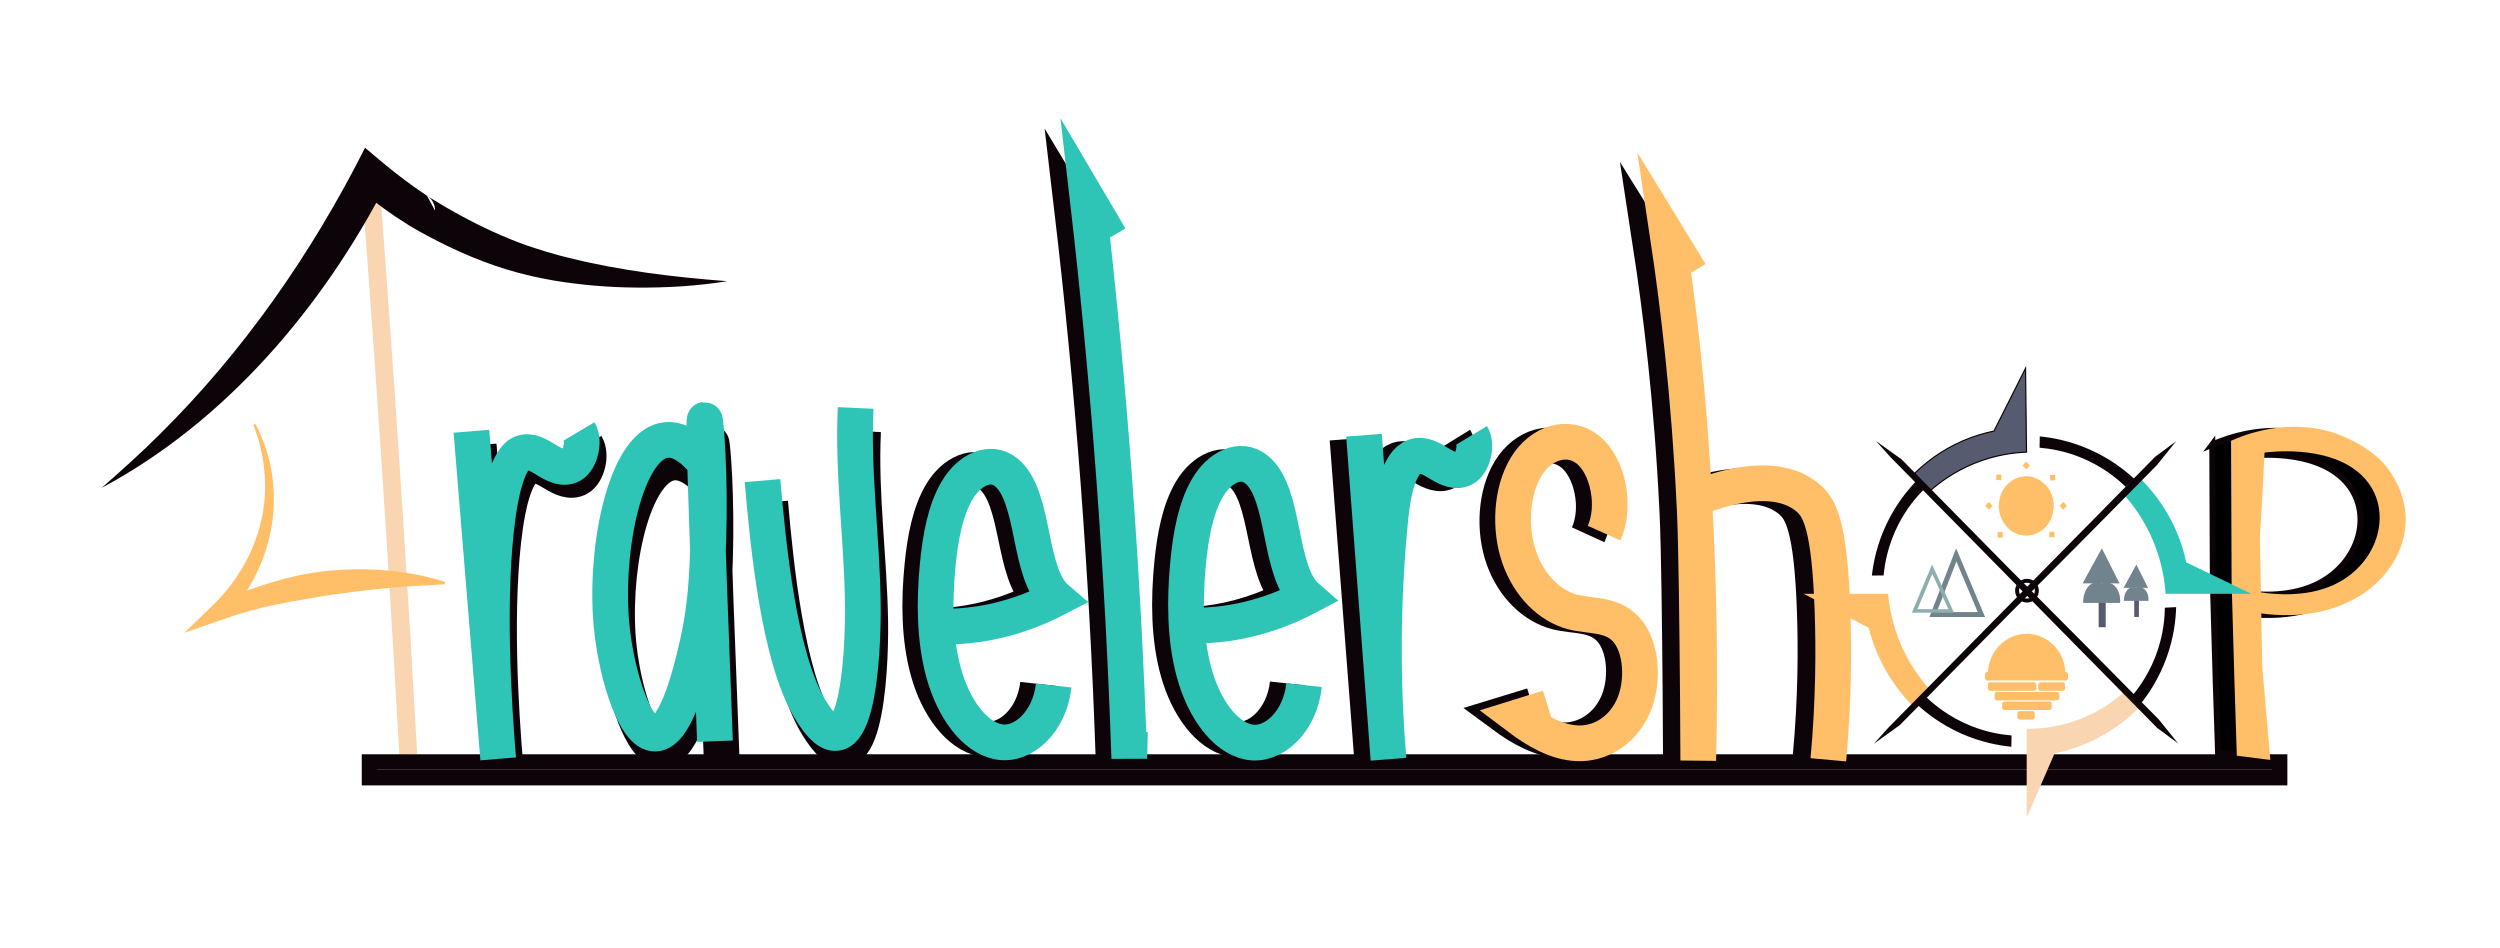 <svg viewBox="0 0 2100.11 796.14" xmlns="http://www.w3.org/2000/svg" data-name="4traveler" id="_4traveler">
  <defs>
    <style>
      .cls-1 {
        fill: #2ec4b6;
      }

      .cls-2, .cls-3 {
        fill: #0d0409;
      }

      .cls-4 {
        stroke-width: 13px;
      }

      .cls-4, .cls-5, .cls-6, .cls-7, .cls-8, .cls-3, .cls-9, .cls-10 {
        stroke-miterlimit: 10;
      }

      .cls-4, .cls-5, .cls-6, .cls-3, .cls-9 {
        stroke: #0d0409;
      }

      .cls-4, .cls-6, .cls-7, .cls-8, .cls-10 {
        fill: none;
      }

      .cls-5, .cls-11 {
        fill: #575b70;
      }

      .cls-6, .cls-8, .cls-10 {
        stroke-width: 30px;
      }

      .cls-12 {
        fill: #71848e;
      }

      .cls-13 {
        fill: #fad5b1;
      }

      .cls-7 {
        stroke: #fad5b1;
        stroke-width: 15px;
      }

      .cls-8 {
        stroke: #ffbf69;
      }

      .cls-14 {
        fill: #ffbf69;
      }

      .cls-3 {
        stroke-width: 3px;
      }

      .cls-9 {
        stroke-width: 5px;
      }

      .cls-10 {
        stroke: #2ec4b6;
      }

      .cls-15 {
        fill: #8daead;
      }
    </style>
  </defs>
  <g data-name="1" id="_1">
    <path d="M310.39,142.14c7.81,101.61,15.08,204.93,21.75,309.92,3.88,61.08,7.48,121.64,10.81,181.68" class="cls-7"></path>
    <path d="M85.51,409.76c16.32-14.39,32.75-29.01,48.12-44.38,70.88-69.99,128.29-152.54,173.05-241.3,9.97,8.55,22.31,19.01,32.73,26.72,6.3,4.74,12.73,9.31,19.3,13.65,0,0,6.69,12.42,6.69,12.42.36-4.55-2.47-9.94-6.4-12.22.21.11,1.04.68,1.28.82,8.64,5.41,17.49,10.61,26.46,15.47,17.96,9.76,36.55,18.39,55.78,25.24,4.41,1.41,11.15,3.73,15.59,5.02,3,.83,8.93,2.6,11.87,3.43,0,0,8.02,2,8.02,2,43.35,10.83,88.13,16.16,132.94,19.59-25.27,4.08-51.05,5.6-76.74,5.35-22.9-.16-46.22-2.14-68.81-5.88-5.12-1.04-12.17-2.19-17.14-3.36-3.07-.74-9.88-2.43-12.79-3.13-26.84-7.22-52.56-18.31-77.01-31.42-3.72-1.99-7.82-4.32-11.49-6.47-.62-.35-2.3-1.38-2.9-1.73-4.48-2.39-7.79-7.96-7.73-13.05,0,0,6.69,12.42,6.69,12.42-14.48-8.99-28.29-19.03-41.36-29.94,0,0,22.88-4.59,22.88-4.59-53.63,103.95-135,199.7-239.04,255.37h0Z" class="cls-2"></path>
    <path d="M214.6,356.12c28.17,54.13,16.65,117.67-24.03,162.15,0,0-8.25-12.47-8.25-12.47,7.53-3.14,15.14-6.1,22.85-8.85,23.1-8.41,46.99-15.39,71.57-17.56,16.37-1.48,32.88-1.61,49.2-.08,16.31,1.5,32.46,4.46,48,9.54,0,0-.26,1.98-.26,1.98-4.04.3-8.07.45-12.1.71-35.38,1.64-70.64,5.59-105.39,11.84-15.4,2.58-30.8,5.46-45.89,9.62-14.63,4.03-40.78,13.51-55.38,18.55,0,0,24.67-23.94,24.67-23.94,19.2-18.79,33.5-43.04,39.66-69.38,4.79-19.92,4.51-41.27-.22-61.32-1.56-6.78-3.66-13.45-6.23-19.98,0,0,1.82-.83,1.82-.83h0Z" class="cls-14"></path>
    <path d="M597.33,406.99c-8.13-9.66-22.09-22.58-37.01-17.3-30.97,10.95-47.35,93.58-40.37,155.18,4.2,37.05,18.99,85.34,36.22,84.93,18.25-.44,31.07-55.32,35.41-73.92,7.1-30.39,8.08-56.57,9.01-84.9,1.76-53.61-2.14-99.11-3-98.99-.93.13.28,53.11,8.57,264.05" class="cls-6"></path>
    <path d="M646.98,421.97c4.75,54.17,13.89,144.66,39.44,187.01,38.87,64.43,45.29-40.57,44.61-86.81-.78-53.42-8.58-106.6-6.01-159.9" class="cls-6"></path>
    <path d="M919.2,206.42c-6.21-10.33-12.42-20.67-18.63-31,17.86,151.81,29.47,305.1,34.75,458.81.19-7.31.38-14.62.56-21.94" class="cls-6"></path>
    <path d="M984.85,525.13c33.67,1,67.45-6.94,99.27-23.33-24.46-20.79-17.36-85.04-42.2-104.8-13.35-10.62-30.84-1.97-40.94,14.79s-14.19,39.62-16.37,61.88c-2.97,30.41-2.83,62.39,5.17,90.73,7.99,28.34,25,52.4,45.52,56.46,20.52,4.06,43.14-16.38,46.45-46.72" class="cls-6"></path>
    <path d="M1131.96,368.85c6.83,88.7,13.67,177.4,20.5,266.1-5.62-65.9-5.05-133.1,1.68-198.74,2.12-20.63,7.09-45.01,19.97-49.79,7.01-2.6,14.22,1.76,20.97,5.74,6.75,3.98,14.24,7.66,21.01,3.8,6.78-3.87,11.12-18.91,6.09-27.06" class="cls-6"></path>
    <path d="M1334.13,449.26c10.19-22.33,3.19-55.26-13.42-68.38-16.6-13.12-39.54-6.17-51.95,13.91-12.41,20.08-14.14,50.65-5.74,74.34,8.41,23.69,25.91,40.15,44.73,44.91,15.1,3.82,32.04,1.26,44.37,13.87,14.09,14.41,15.62,45.2,5.73,65.18-9.89,19.97-28.39,29.48-45.93,28.83-17.54-.65-34.3-10.1-49.75-21.55,8.37-2.56,16.74-5.12,25.12-7.68" class="cls-6"></path>
    <path d="M775.08,526.01c33.67.99,67.45-6.86,99.27-23.07-24.46-20.56-17.36-84.09-42.2-103.63-13.35-10.5-30.84-1.95-40.94,14.63-10.1,16.57-14.19,39.18-16.37,61.19-2.97,30.07-2.83,61.69,5.17,89.72,7.99,28.03,25,51.81,45.52,55.82,20.52,4.02,43.14-16.2,46.45-46.19" class="cls-6"></path>
    <path d="M402.11,373.88c7.47,89.7,14.95,179.41,22.42,269.11-3.85-45.39-9.62-134.02-.24-200.45,2.02-14.34,7.69-46.1,19.97-50.75,7.01-2.65,14.22,1.79,20.97,5.85,6.75,4.06,14.24,7.81,21.01,3.87,6.78-3.94,11.12-19.27,6.09-27.59" class="cls-6"></path>
    <path d="M1405.33,235.84c-6.21-9.96-12.42-19.91-18.63-29.87,8.18,53.39,17.9,130.32,22.35,223.68,1.49,31.34,2.16,97.03,2.66,154.36.19,21.82.27,39.85.3,52.01.89-36.04,1.07-73.47.39-112.18-.62-35.24-1.92-69.38-3.76-102.36,8.59-3.7,64.48-26.95,95.31-1.17,9.69,8.1,18.04,21.99,20.54,92.66,1.14,32.31.97,73.91-3.49,122.51" class="cls-6"></path>
    <path d="M1858.4,373.41c11.72-5.13,47.73-19.1,87.08-6.23,2.73.89,29.4,10.08,43.72,28.3,10.88,13.85,13.7,27.43,14.34,30.5,6.66,32.11-14.29,69.78-58.05,84.4-25.15,8.4-49.66,6.46-61.75,4.84-.1-5.76-.21-11.53-.31-17.29,10.43,1.55,37.44,4.47,61.09-6.23,41.13-18.6,52.75-69.6,17.42-94.77-27.17-19.36-69.65-14.56-75.47-13.84-.58,12.38-1.23,24.83-1.93,37.36-.6,10.66-1.25,21.27-1.94,31.82.64,35.51,1.29,71.02,1.94,106.53,2.26,25.6,4.51,51.19,6.77,76.79l-28.06-3.46c-.68-19.55-1.32-39.15-1.94-58.8-.88-28.22-1.7-56.33-2.44-84.35-.15-38.53-.31-77.05-.46-115.58Z" class="cls-9"></path>
    <rect height="13.15" width="1604.6" y="640.13" x="310.39" class="cls-4"></rect>
    <path d="M591.75,388.43c-8.15-9.88-22.14-23.09-37.11-17.69-31.05,11.2-47.48,95.69-40.48,158.69,4.21,37.88,19.04,87.27,36.32,86.85,18.3-.45,31.15-56.57,35.5-75.59,7.12-31.08,8.1-57.85,9.03-86.82,1.76-54.82-2.15-101.35-3.01-101.23-.93.13.29,54.31,8.59,270.02" class="cls-10"></path>
    <path d="M640.53,403.75c4.76,55.4,13.93,147.94,39.54,191.24,38.98,65.89,45.41-41.49,44.73-88.77-.78-54.63-8.6-109.01-6.03-163.52" class="cls-10"></path>
    <path d="M932.49,199.5c-6.23-10.57-12.45-21.14-18.68-31.7,17.91,155.25,29.55,312,34.84,469.19.19-7.48.38-14.96.57-22.43" class="cls-10"></path>
    <path d="M998.32,525.43c33.76,1.02,67.63-7.1,99.53-23.85-24.52-21.26-17.41-86.96-42.31-107.18-13.39-10.86-30.92-2.01-41.05,15.13-10.12,17.14-14.23,40.52-16.41,63.28-2.98,31.1-2.84,63.8,5.18,92.79,8.02,28.99,25.07,53.58,45.64,57.73,20.57,4.15,43.26-16.75,46.57-47.77" class="cls-10"></path>
    <path d="M1145.82,365.61c6.85,90.71,13.7,181.41,20.56,272.12-5.64-67.39-5.07-136.11,1.68-203.23,2.12-21.1,7.11-46.03,20.03-50.91,7.03-2.66,14.26,1.8,21.03,5.87,6.77,4.07,14.27,7.84,21.07,3.88,6.8-3.95,11.15-19.33,6.11-27.67" class="cls-10"></path>
    <path d="M1347.53,447.83c10.21-22.83,3.19-56.51-13.45-69.93-16.65-13.41-39.65-6.31-52.09,14.23-12.44,20.54-14.18,51.8-5.75,76.03,8.43,24.23,25.98,41.06,44.85,45.92,15.14,3.9,32.13,1.29,44.49,14.19,14.13,14.73,15.66,46.23,5.74,66.65-9.92,20.43-28.46,30.15-46.05,29.48-17.59-.66-34.39-10.33-49.88-22.04,8.39-2.62,16.79-5.24,25.18-7.85" class="cls-8"></path>
    <path d="M787.99,526.32c33.76,1.01,67.63-7.02,99.53-23.59-24.52-21.02-17.41-85.99-42.31-105.98-13.39-10.74-30.92-1.99-41.05,14.96-10.12,16.95-14.23,40.07-16.41,62.57-2.98,30.75-2.84,63.08,5.18,91.75,8.02,28.66,25.07,52.98,45.64,57.09,20.57,4.11,43.26-16.56,46.57-47.24" class="cls-10"></path>
    <path d="M396.02,362.29c7.49,91.73,14.99,183.47,22.48,275.2-3.86-46.41-9.65-137.06-.24-204.98,2.03-14.67,7.71-47.15,20.03-51.9,7.03-2.71,14.26,1.83,21.03,5.98,6.77,4.15,14.27,7.99,21.07,3.96,6.79-4.03,11.15-19.71,6.11-28.21" class="cls-10"></path>
    <path d="M1419.91,229.59c-6.23-10.18-12.45-20.36-18.68-30.55,8.2,54.6,17.95,133.27,22.41,228.74,1.5,32.05,2.17,99.22,2.67,157.85.19,22.32.27,40.75.3,53.18.89-36.86,1.08-75.13.4-114.72-.62-36.04-1.92-70.95-3.77-104.68,8.61-3.78,64.65-27.56,95.57-1.19,9.71,8.28,18.08,22.49,20.59,94.76,1.15,33.05.98,75.58-3.5,125.28" class="cls-8"></path>
    <path d="M1874.18,370.27c11.75-5.25,47.86-19.53,87.31-6.37,2.74.91,29.48,10.31,43.83,28.94,10.91,14.17,13.74,28.05,14.37,31.2,6.68,32.84-14.33,71.36-58.21,86.31-25.22,8.59-49.8,6.61-61.91,4.95-.1-5.89-.21-11.79-.31-17.68,10.46,1.59,37.54,4.57,61.26-6.37,41.23-19.02,52.89-71.18,17.46-96.92-27.25-19.8-69.84-14.89-75.67-14.15-.58,12.66-1.23,25.4-1.94,38.2-.61,10.9-1.25,21.75-1.94,32.54.65,36.31,1.29,72.63,1.94,108.94,2.26,26.17,4.53,52.35,6.79,78.52l-28.13-3.54c-.68-19.99-1.32-40.04-1.94-60.13-.88-28.86-1.7-57.61-2.45-86.25-.15-39.4-.31-78.79-.46-118.19Z" class="cls-14"></path>
    <path d="M1790.82,584.86c2.29,2.36,4.57,4.73,6.86,7.09,6.69-8.24,15.78-21.41,22.32-39.47,6.17-17.06,7.77-32.15,8.06-42.47-3.16.16-6.32.32-9.48.48-.11,8.84-1.26,21.08-5.75,34.89-6.03,18.53-15.44,31.71-22,39.49Z" class="cls-2"></path>
    <path d="M1785.63,408.9c2.51-2.12,5.03-4.24,7.54-6.35-7.76-7.24-20.27-17.21-37.85-24.98-16.6-7.33-31.54-9.96-41.82-10.96-.06,3.16-.11,6.33-.17,9.49,8.81.72,20.95,2.7,34.41,8.14,18.07,7.29,30.57,17.59,37.88,24.66Z" class="cls-2"></path>
    <path d="M1582.32,483.4c-3.29.03-6.57.06-9.86.09,1.18-10.54,4.18-26.27,12.46-43.6,7.82-16.37,17.46-28.1,24.6-35.55,2.1,2.36,4.21,4.73,6.31,7.09-6.21,6.28-14.14,15.69-20.82,28.58-8.97,17.3-11.75,33.25-12.7,43.38Z" class="cls-2"></path>
    <path d="M1617.49,585.01c-2.51,2.12-5.03,4.24-7.54,6.35,7.76,7.24,20.27,17.21,37.85,24.98,16.6,7.33,31.54,9.96,41.82,10.96.06-3.16.11-6.33.17-9.49-8.81-.72-20.95-2.7-34.41-8.14-18.07-7.29-30.57-17.59-37.88-24.66Z" class="cls-2"></path>
    <path d="M1783.68,414.92c4.58-4.49,9.15-8.98,13.73-13.48,9.18,9.02,21.46,23.44,30.46,43.95,4.33,9.87,7.01,19.11,8.69,27.04,18.22,8.79,36.44,17.58,54.66,26.38h-72.01c-.71-10.6-2.97-25.99-9.98-43.2-7.73-18.95-18.11-32.44-25.56-40.69Z" class="cls-1"></path>
    <path d="M1620.85,412.79c-4.15-5.06-8.3-10.13-12.45-15.19,8.61-8.39,21.92-19.22,40.44-27.23,9.56-4.13,18.49-6.65,26.16-8.21,8.85-17.59,17.7-35.17,26.55-52.76.27,23.46.54,46.93.81,70.39-10.38.4-26.01,2.23-43.52,9.3-17.62,7.11-30.23,16.73-38,23.69Z" class="cls-5"></path>
    <path d="M1785.21,580.44c4.32,4.24,8.64,8.48,12.97,12.71-9.14,9.38-23.94,22.08-45.13,31.21-9.89,4.26-19.15,6.87-27.1,8.5-7.81,17.95-15.63,35.91-23.44,53.86v-74.5c9.68.09,24.11-.92,40.47-6.57,20.4-7.04,34.44-18.05,42.24-25.21Z" class="cls-13"></path>
    <path d="M1621,579.15c-4.51,4.85-9.03,9.69-13.54,14.54-8.5-8.49-19.44-21.49-28.07-39.56-4.66-9.76-7.65-18.9-9.6-26.73-18.2-9.53-36.4-19.06-54.6-28.58h70.88c.96,10.77,3.65,26.75,11.6,44.48,7.3,16.27,16.41,28.15,23.33,35.86Z" class="cls-14"></path>
    <path d="M1810.51,383.64c5.85-4.33,11.7-8.65,17.54-12.98-5.42,6.72-10.85,13.44-16.27,20.16-19.44,19.76-38.92,39.48-58.44,59.18-22.56,22.76-45.16,45.48-67.8,68.14-29.89,30.34-59.78,60.69-89.67,91.03-7.23,5.2-14.47,10.39-21.7,15.59,4.12-4.58,8.25-9.15,12.37-13.73,17.38-17.65,34.77-35.3,52.15-52.95,38.46-39.05,76.93-78.11,115.39-117.16,18.81-19.1,37.62-38.19,56.42-57.29Z" class="cls-2"></path>
    <path d="M1755.73,554.24c-38.46-39.05-76.93-78.11-115.39-117.16-17.38-17.65-34.77-35.3-52.15-52.95-4.12-4.58-8.25-9.15-12.37-13.73,7.23,5.2,14.47,10.39,21.7,15.59,29.89,30.34,59.78,60.69,89.67,91.03,22.64,22.66,45.24,45.38,67.8,68.14,19.52,19.7,39,39.43,58.44,59.18,5.42,6.72,10.85,13.44,16.27,20.16-5.85-4.33-11.7-8.65-17.54-12.98-18.81-19.1-37.62-38.19-56.42-57.29Z" class="cls-2"></path>
    <path d="M1710.85,495.94c.13,4.48-3.4,8.22-7.89,8.35s-8.22-3.4-8.35-7.89,3.4-8.22,7.89-8.35c4.48-.13,8.22,3.4,8.35,7.89ZM1702.51,487.7c-4.68.13-8.37,4.04-8.24,8.72.13,4.68,4.04,8.37,8.72,8.24,4.68-.13,8.37-4.04,8.24-8.72-.13-4.68-4.04-8.37-8.72-8.24Z" class="cls-3"></path>
    <rect transform="translate(183.7 1335.43) rotate(-45)" height="3.52" width="3.52" y="444.21" x="1702.09" class="cls-14"></rect>
    <ellipse ry="24.86" rx="22.91" cy="424.93" cx="1702.02" class="cls-14"></ellipse>
    <path d="M1718.15,407.08c9.05,9.47,9.31,25.34.59,35.16-8.73,9.82-23.35,10.11-32.4.64,10.6-11.93,21.21-23.86,31.81-35.79" class="cls-14"></path>
    <polygon points="1702.11 394.34 1699.08 391.05 1702.11 387.76 1705.14 391.05 1702.11 394.34" class="cls-14"></polygon>
    <polygon points="1730.2 424.98 1733.18 421.64 1736.26 424.87 1733.28 428.22 1730.2 424.98" class="cls-14"></polygon>
    <polygon points="1667.66 424.98 1670.65 421.64 1673.73 424.87 1670.75 428.22 1667.66 424.98" class="cls-14"></polygon>
    <polygon points="1722.32 403.67 1722.08 399.02 1726.37 398.77 1726.6 403.41 1722.32 403.67" class="cls-14"></polygon>
    <polygon points="1678.23 451.75 1677.99 447.11 1682.28 446.85 1682.51 451.5 1678.23 451.75" class="cls-14"></polygon>
    <polygon points="1721.36 446.87 1725.64 446.54 1725.94 451.19 1721.67 451.52 1721.36 446.87" class="cls-14"></polygon>
    <polygon points="1677.09 398.53 1681.37 398.8 1681.12 403.45 1676.84 403.17 1677.09 398.53" class="cls-14"></polygon>
    <g>
      <rect height="22.92" width="5.92" y="503.95" x="1762.96" class="cls-11"></rect>
      <path d="M1765.39,490c-2.95-1.15-5.1-.83-6.2-.54-5.38,1.41-9.41,8.27-9.26,17.01h31.06c.66-8.02-2.96-14.76-8.29-16.64-2.74-.96-5.43-.47-7.3.16Z" class="cls-12"></path>
      <path d="M1765.66,460.6c-5.41,9.82-10.81,19.65-16.22,29.47h31.06c-4.95-9.82-9.89-19.65-14.84-29.47Z" class="cls-12"></path>
    </g>
    <g>
      <rect height="15.21" width="3.93" y="503.06" x="1792.84" class="cls-11"></rect>
      <path d="M1794.45,493.8c-1.96-.76-3.38-.55-4.12-.36-3.57.94-6.25,5.49-6.15,11.29h20.61c.44-5.32-1.96-9.79-5.5-11.04-1.82-.64-3.6-.31-4.85.11Z" class="cls-12"></path>
      <path d="M1794.63,474.29c-3.59,6.52-7.17,13.04-10.76,19.56h20.61c-3.28-6.52-6.57-13.04-9.85-19.56Z" class="cls-12"></path>
    </g>
    <path d="M1661.36,514.14h-34.39c5.5-14.15,10.99-28.31,16.49-42.46,5.97,14.15,11.93,28.31,17.9,42.46ZM1643.21,460.6c-7.47,19.24-14.95,38.48-22.42,57.72h46.75c-8.11-19.24-16.22-38.48-24.33-57.72Z" class="cls-12"></path>
    <path d="M1636.77,511.76h-26.05c4.16-9.92,8.33-19.84,12.49-29.76,4.52,9.92,9.04,19.84,13.56,29.76ZM1623.02,474.23c-5.66,13.49-11.32,26.97-16.98,40.46h35.41c-6.14-13.49-12.29-26.97-18.43-40.46Z" class="cls-15"></path>
    <path d="M1735.01,566.09c-11.34-.12-22.79-.17-34.33-.16-10.33,0-20.58.06-30.75.16,0-18.49,14.69-33.71,32.54-33.71s32.54,15.22,32.54,33.71Z" class="cls-14"></path>
    <rect ry="1.83" rx="1.83" height="7.12" width="40.52" y="573.21" x="1669.95" class="cls-14"></rect>
    <rect ry="1.83" rx="1.83" height="7.12" width="69.66" y="564.48" x="1667.54" class="cls-14"></rect>
    <rect ry="1.83" rx="1.83" height="7.12" width="54.27" y="581.27" x="1675.53" class="cls-14"></rect>
    <rect ry="1.83" rx="1.83" height="7.12" width="41.64" y="589.32" x="1681.82" class="cls-14"></rect>
    <rect ry="1.83" rx="1.83" height="7.12" width="22.51" y="573.21" x="1712.2" class="cls-14"></rect>
    <rect ry="1.83" rx="1.83" height="7.12" width="14.5" y="597.37" x="1694.71" class="cls-14"></rect>
  </g>
</svg>